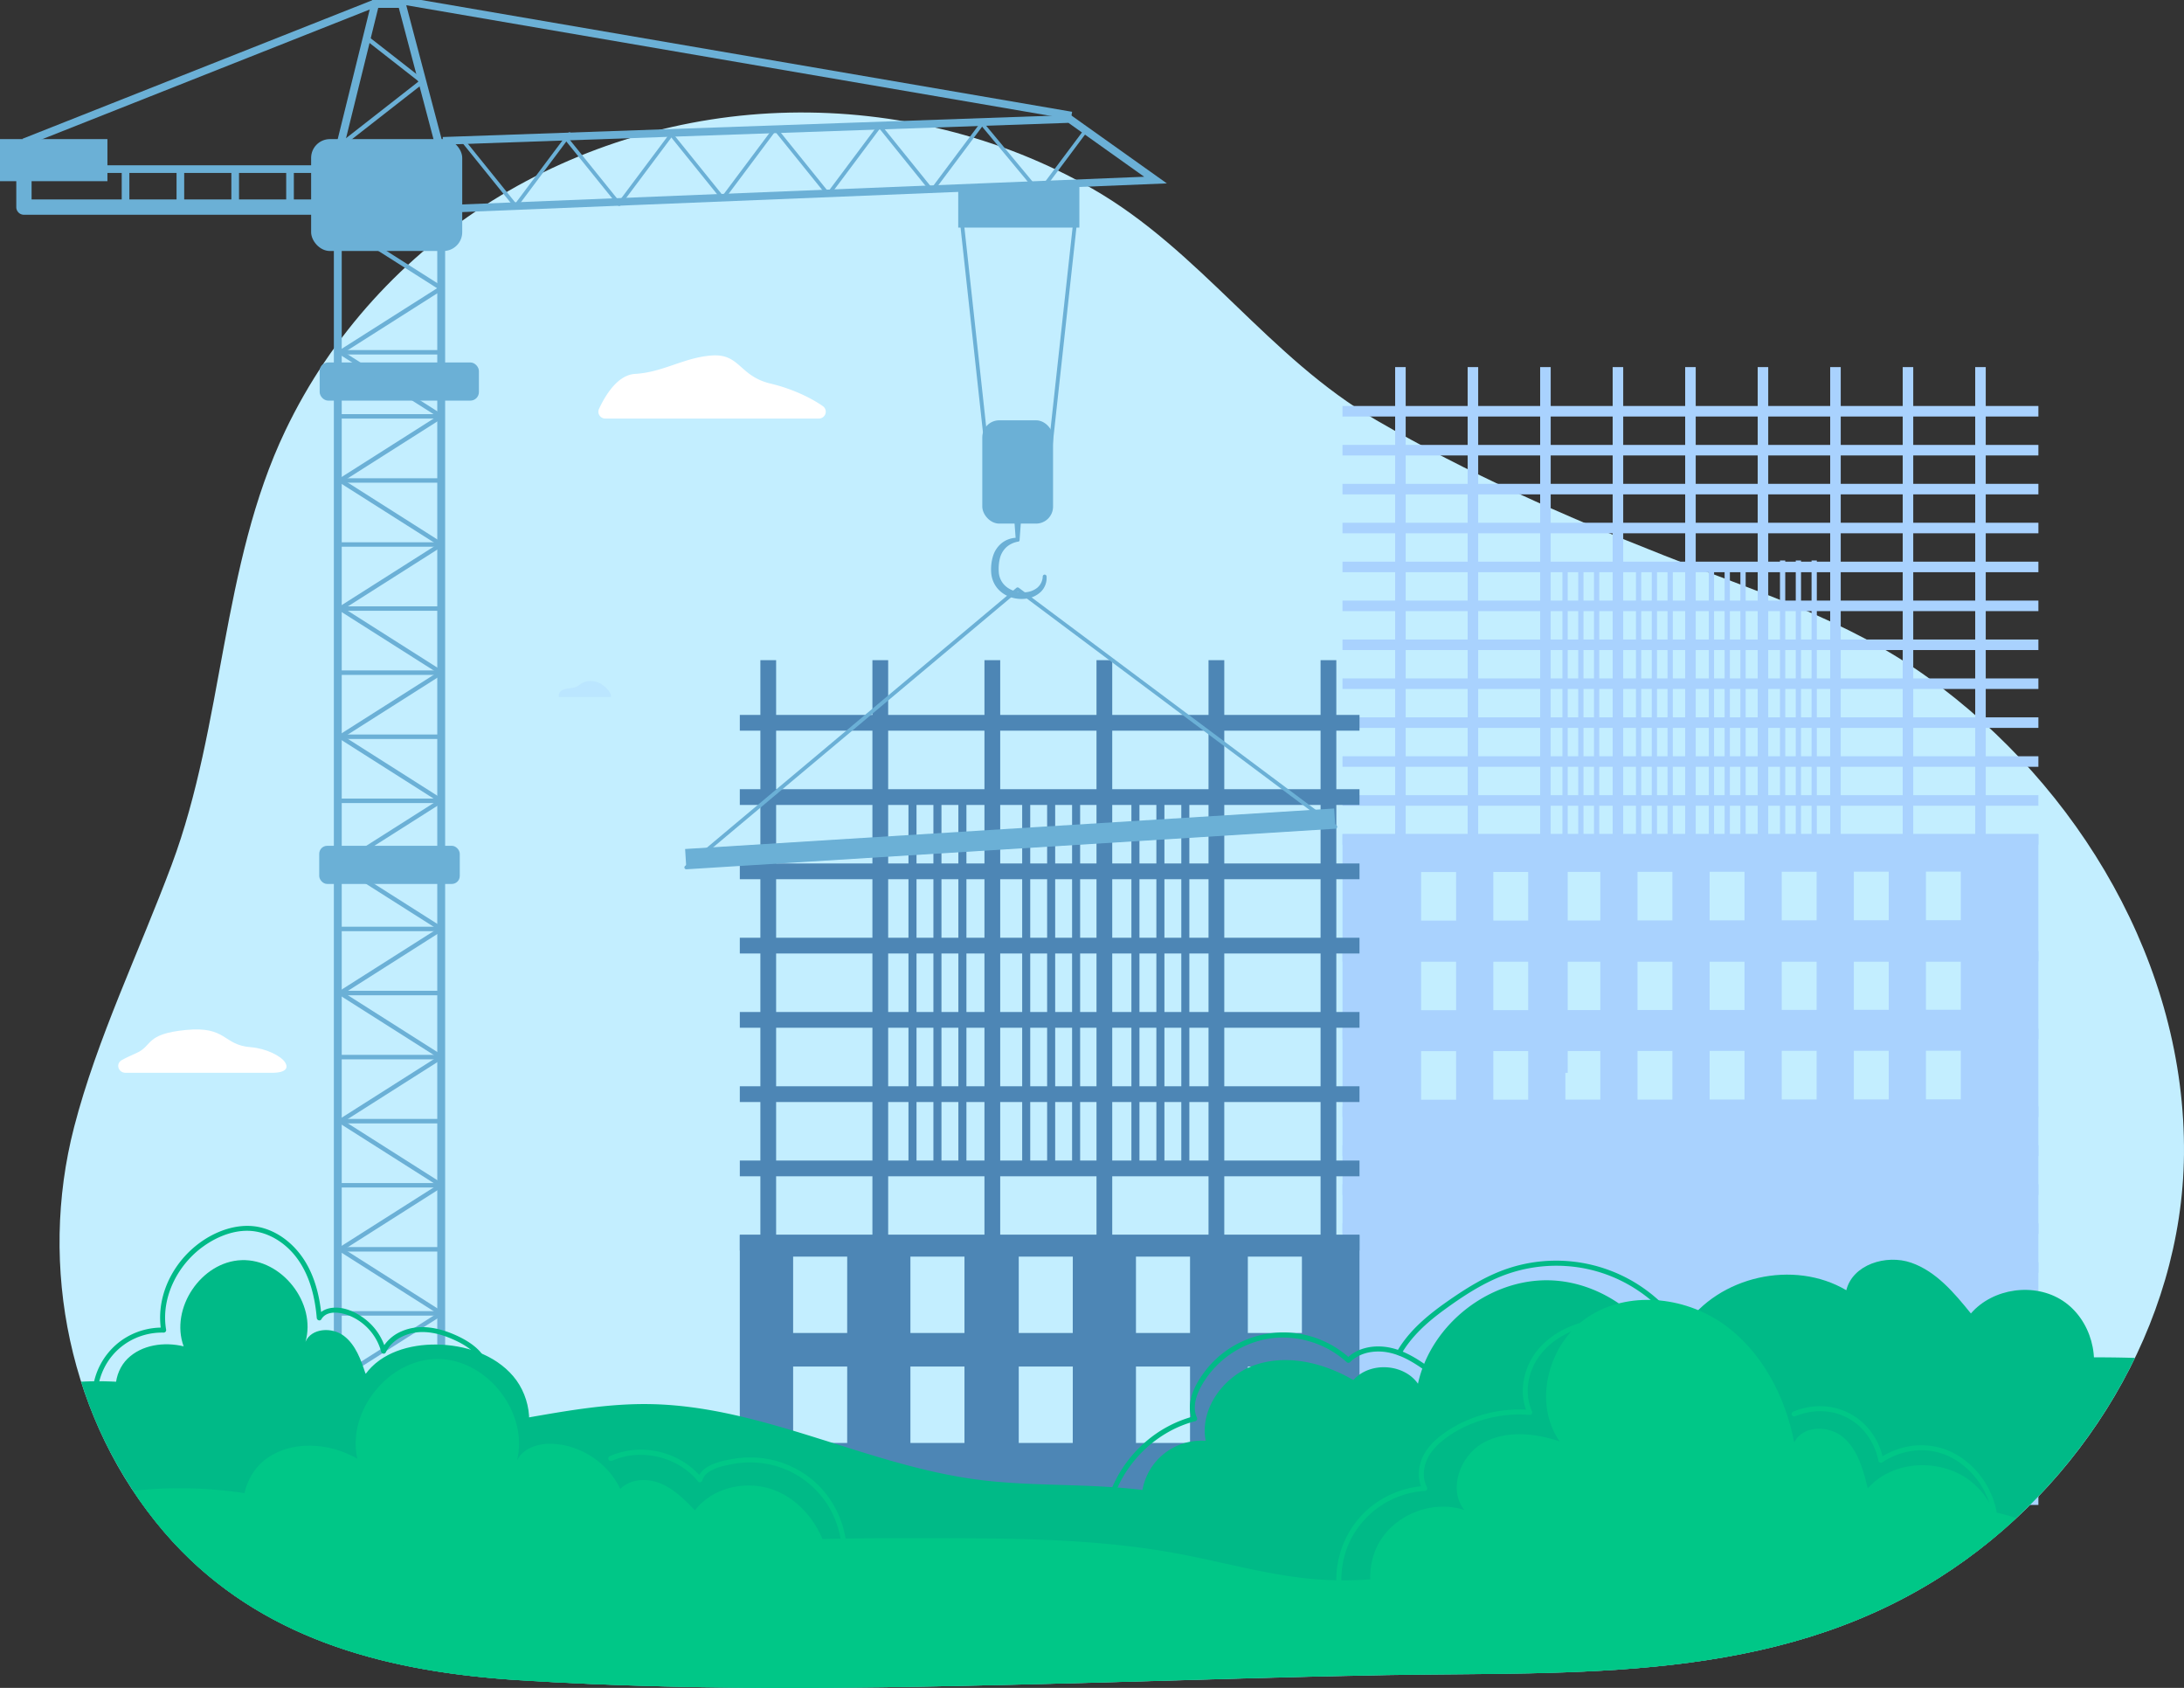 <?xml version="1.0" encoding="UTF-8"?> <svg xmlns="http://www.w3.org/2000/svg" viewBox="0 0 1877.99 1451.2"><rect x="0" y="0" width="1877.99" height="1451.2" fill="#333333" stroke="none"/> <defs> <style>.cls-1{fill:#c3eeff;}.cls-2{fill:#a9d2fe;}.cls-3{fill:#4d86b5;}.cls-4{fill:#6bb0d6;}.cls-5{fill:#2b89d0;}.cls-6{fill:#00ba87;}.cls-7{fill:#00c787;}.cls-8{fill:#fff;}.cls-9{opacity:0.3;}</style> </defs> <g id="Слой_2" data-name="Слой 2"> <g id="_Layer_" data-name="&lt;Layer&gt;"> <path class="cls-1" d="M445.39,1444.52c-108.33-6.89-212.22-32.6-289.29-111q-7.86-8-15.16-16.55c-81.07-94.83-108.32-227.8-77.22-347.91,19.72-76.2,55.93-150.64,83.9-225.53C192.65,623,190,486.1,245.32,370.3c79.49-166.41,250.5-269.72,433.55-273.48,90.59-1.86,181.54,20.3,260.29,65.33,93.09,53.23,151.58,145.36,244.42,199.17,78.64,45.59,161.9,82.56,246.38,115.86,80.17,31.6,157.43,54.72,227.68,105.21,130.15,93.54,222,247.59,220.33,410.32-1.52,146.46-87.56,285.88-210,363.5-144.26,91.44-312,81.09-475.83,84-82,1.44-164.5,4.21-246.67,6.4C778.83,1451,611.88,1455.1,445.39,1444.52Z"></path> <rect class="cls-2" x="1199.67" y="315.62" width="9.06" height="970.99"></rect> <rect class="cls-2" x="1449.06" y="54.39" width="9.06" height="598.41" transform="translate(1807.18 -1100) rotate(90)"></rect> <rect class="cls-2" x="1449.06" y="87.85" width="9.06" height="598.41" transform="translate(1840.64 -1066.53) rotate(90)"></rect> <rect class="cls-2" x="1449.06" y="121.31" width="9.06" height="598.41" transform="translate(1874.1 -1033.07) rotate(90)"></rect> <rect class="cls-2" x="1449.06" y="154.77" width="9.06" height="598.41" transform="translate(1907.57 -999.61) rotate(90)"></rect> <rect class="cls-2" x="1449.06" y="188.24" width="9.06" height="598.41" transform="translate(1941.03 -966.15) rotate(90)"></rect> <rect class="cls-2" x="1449.06" y="221.7" width="9.06" height="598.41" transform="translate(1974.49 -932.69) rotate(90)"></rect> <rect class="cls-2" x="1449.06" y="255.16" width="9.06" height="598.41" transform="translate(2007.95 -899.22) rotate(90)"></rect> <rect class="cls-2" x="1449.06" y="288.62" width="9.06" height="598.41" transform="translate(2041.41 -865.76) rotate(90)"></rect> <rect class="cls-2" x="1449.06" y="322.09" width="9.06" height="598.41" transform="translate(2074.88 -832.3) rotate(90)"></rect> <rect class="cls-2" x="1449.06" y="355.55" width="9.06" height="598.41" transform="translate(2108.34 -798.84) rotate(90)"></rect> <rect class="cls-2" x="1449.06" y="389.01" width="9.06" height="598.41" transform="translate(2141.8 -765.37) rotate(90)"></rect> <rect class="cls-2" x="1449.06" y="422.47" width="9.06" height="598.41" transform="translate(2175.26 -731.91) rotate(90)"></rect> <rect class="cls-2" x="1449.06" y="522.86" width="9.06" height="598.41" transform="translate(2275.65 -631.53) rotate(90)"></rect> <rect class="cls-2" x="1449.06" y="589.78" width="9.06" height="598.41" transform="translate(2342.57 -564.6) rotate(90)"></rect> <rect class="cls-2" x="1449.06" y="656.71" width="9.06" height="598.41" transform="translate(2409.5 -497.68) rotate(90)"></rect> <rect class="cls-2" x="1449.06" y="690.17" width="9.06" height="598.41" transform="translate(2442.96 -464.22) rotate(90)"></rect> <rect class="cls-2" x="1449.06" y="723.63" width="9.06" height="598.41" transform="translate(2476.42 -430.75) rotate(90)"></rect> <rect class="cls-2" x="1449.06" y="757.09" width="9.06" height="598.41" transform="translate(2509.89 -397.29) rotate(90)"></rect> <rect class="cls-2" x="1449.06" y="790.56" width="9.06" height="598.41" transform="translate(2543.35 -363.83) rotate(90)"></rect> <rect class="cls-2" x="1449.06" y="824.02" width="9.06" height="598.41" transform="translate(2576.81 -330.37) rotate(90)"></rect> <rect class="cls-2" x="1449.06" y="857.48" width="9.06" height="598.41" transform="translate(2610.27 -296.9) rotate(90)"></rect> <rect class="cls-2" x="1449.06" y="890.94" width="9.06" height="598.41" transform="translate(2643.73 -263.44) rotate(90)"></rect> <rect class="cls-2" x="1449.06" y="924.4" width="9.06" height="598.41" transform="translate(2677.2 -229.98) rotate(90)"></rect> <rect class="cls-2" x="1449.06" y="957.87" width="9.06" height="598.41" transform="translate(2710.66 -196.52) rotate(90)"></rect> <rect class="cls-2" x="1262.01" y="315.62" width="9.06" height="970.99"></rect> <rect class="cls-2" x="1343.51" y="483.95" width="4.53" height="438.5"></rect> <rect class="cls-2" x="1357.08" y="483.08" width="4.53" height="253.74"></rect> <rect class="cls-2" x="1370.65" y="483.08" width="4.53" height="253.74"></rect> <rect class="cls-2" x="1406.74" y="483.08" width="4.53" height="253.74"></rect> <rect class="cls-2" x="1420.31" y="483.08" width="4.53" height="253.74"></rect> <rect class="cls-2" x="1433.89" y="483.08" width="4.53" height="253.74"></rect> <rect class="cls-2" x="1469.39" y="483.08" width="4.53" height="253.74"></rect> <rect class="cls-2" x="1482.97" y="483.08" width="4.53" height="253.74"></rect> <rect class="cls-2" x="1496.54" y="483.08" width="4.53" height="253.74"></rect> <rect class="cls-2" x="1530.58" y="481.89" width="4.53" height="253.74"></rect> <rect class="cls-2" x="1544.15" y="481.89" width="4.53" height="253.74"></rect> <rect class="cls-2" x="1557.73" y="481.89" width="4.53" height="253.74"></rect> <rect class="cls-2" x="1324.36" y="315.62" width="9.06" height="970.99"></rect> <rect class="cls-2" x="1386.71" y="315.62" width="9.06" height="970.99"></rect> <rect class="cls-2" x="1449.06" y="315.62" width="9.06" height="970.99"></rect> <rect class="cls-2" x="1511.41" y="315.62" width="9.06" height="970.99"></rect> <rect class="cls-2" x="1573.76" y="315.62" width="9.06" height="970.99"></rect> <rect class="cls-2" x="1636.11" y="315.62" width="9.06" height="970.99"></rect> <rect class="cls-2" x="1698.45" y="315.62" width="9.06" height="970.99"></rect> <path class="cls-2" d="M1154.39,717.1v576.83h598.4V717.1Zm97.7,228.43H1222v-41.8h30.06Zm0-77H1222V826.76h30.06Zm0-77H1222v-41.8h30.06Zm62,153.95h-30v-41.8h30Zm0-77h-30V826.76h30Zm0-77h-30v-41.8h30Zm62,153.95h-30.05v-41.8h30.05Zm0-77h-30.05V826.76h30.05Zm0-77h-30.05v-41.8h30.05Zm62,153.95h-30v-41.8h30Zm0-77h-30V826.76h30Zm0-77h-30v-41.8h30Zm62,153.95h-30v-41.8h30Zm0-77h-30V826.76h30Zm0-77h-30v-41.8h30Zm62,153.95h-30v-41.8h30Zm0-77h-30V826.76h30Zm0-77h-30v-41.8h30Zm62,153.95h-30v-41.8h30Zm0-77h-30V826.76h30Zm0-77h-30v-41.8h30Zm62,153.95h-30v-41.8h30Zm0-77h-30V826.76h30Zm0-77h-30v-41.8h30Z"></path> <rect class="cls-3" x="653.84" y="567.6" width="13.54" height="725.95"></rect> <rect class="cls-3" x="750.18" y="567.6" width="13.54" height="725.95"></rect> <rect class="cls-3" x="846.52" y="567.6" width="13.54" height="725.95"></rect> <rect class="cls-3" x="781.18" y="685.82" width="6.92" height="314.58"></rect> <rect class="cls-3" x="802.63" y="685.82" width="6.92" height="314.58"></rect> <rect class="cls-3" x="824.09" y="685.82" width="6.92" height="314.58"></rect> <rect class="cls-3" x="878.96" y="685.82" width="6.92" height="314.58"></rect> <rect class="cls-3" x="900.41" y="685.82" width="6.92" height="314.58"></rect> <rect class="cls-3" x="921.87" y="685.82" width="6.92" height="314.58"></rect> <rect class="cls-3" x="972.88" y="685.82" width="6.92" height="314.58"></rect> <rect class="cls-3" x="994.34" y="685.82" width="6.92" height="314.58"></rect> <rect class="cls-3" x="1015.79" y="685.82" width="6.92" height="314.58"></rect> <rect class="cls-3" x="942.86" y="567.6" width="13.54" height="725.95"></rect> <rect class="cls-3" x="895.81" y="355.02" width="13.54" height="532.86" transform="translate(1524.04 -281.13) rotate(90)"></rect> <rect class="cls-3" x="895.81" y="418.88" width="13.54" height="532.86" transform="translate(1587.89 -217.27) rotate(90)"></rect> <rect class="cls-3" x="895.81" y="482.73" width="13.54" height="532.86" transform="translate(1651.75 -153.42) rotate(90)"></rect> <rect class="cls-3" x="895.81" y="546.59" width="13.54" height="532.86" transform="translate(1715.6 -89.56) rotate(90)"></rect> <rect class="cls-3" x="895.81" y="610.44" width="13.54" height="532.86" transform="translate(1779.46 -25.71) rotate(90)"></rect> <rect class="cls-3" x="895.81" y="674.3" width="13.54" height="532.86" transform="translate(1843.31 38.15) rotate(90)"></rect> <rect class="cls-3" x="895.81" y="738.15" width="13.54" height="532.86" transform="translate(1907.17 102) rotate(90)"></rect> <rect class="cls-3" x="895.81" y="802.01" width="13.54" height="532.86" transform="translate(1971.02 165.86) rotate(90)"></rect> <rect class="cls-3" x="895.81" y="993.57" width="13.54" height="532.86" transform="translate(2162.59 357.42) rotate(90)"></rect> <rect class="cls-3" x="1039.2" y="567.6" width="13.54" height="725.95"></rect> <rect class="cls-3" x="1135.54" y="567.6" width="13.54" height="725.95"></rect> <path class="cls-3" d="M636.15,1061.67v232.26H1169V1061.67Zm92.33,178.93H682v-65.68h46.5Zm0-94.5H682v-65.69h46.5Zm100.85,94.5H782.85v-65.68h46.48Zm0-94.5H782.85v-65.69h46.48Zm93.11,94.5H876v-65.68h46.49Zm0-94.5H876v-65.69h46.49Zm100.86,94.5H976.8v-65.68h46.5Zm0-94.5H976.8v-65.69h46.5Zm96.19,94.5H1073v-65.68h46.5Zm0-94.5H1073v-65.69h46.5Z"></path> <path class="cls-4" d="M382.77,1317.34H287.08V133l.1-.4L319.93,0h28.22l34.62,131.06Zm-88.92-6.76H376V131.93L342.94,6.77H325.23L293.85,133.84Z"></path> <path class="cls-4" d="M380.74,183V117.81l540-18.91,82.62,58.78Zm6.57-58.81v52l596.56-24.23-65.13-46.33Z"></path> <path class="cls-4" d="M285.35,184.65H20.56A6.58,6.58,0,0,1,14,178.07V148.84a6.58,6.58,0,0,1,13.16,0v22.65H278.77v-41.3a6.58,6.58,0,1,1,13.15,0v47.88A6.58,6.58,0,0,1,285.35,184.65Z"></path> <rect class="cls-4" y="119.6" width="92.37" height="36.18"></rect> <rect class="cls-4" x="823.97" y="159.5" width="104.16" height="36.18"></rect> <path class="cls-4" d="M391.88,1317.34H278c-9.1,0-15.68-11.33-13.21-22.74l21.89-100.83c1.67-7.7,7.06-13,13.2-13H370c6.15,0,11.54,5.31,13.21,13l21.88,100.83C407.56,1306,401,1317.34,391.88,1317.34Z"></path> <rect class="cls-4" x="844.66" y="361.37" width="60.85" height="88.81" rx="14.6"></rect> <rect class="cls-4" x="836.3" y="189.18" width="3.29" height="201.84" transform="translate(-26.56 92.75) rotate(-6.24)"></rect> <rect class="cls-4" x="812.63" y="288.46" width="201.84" height="3.29" transform="translate(525.77 1166.66) rotate(-83.75)"></rect> <path class="cls-4" d="M878.38,442l-1.65,22.09,0,.35a1.41,1.41,0,0,1-1.52,1.3h-.08a21.43,21.43,0,0,0-5.35,1.78,18.78,18.78,0,0,0-4.58,3.11,19.39,19.39,0,0,0-5.39,9.33,37.63,37.63,0,0,0-1,11.42,17.64,17.64,0,0,0,3.44,9.91c4.2,5.69,12.17,8.57,19.61,7.92A18.32,18.32,0,0,0,892,505.29a13.35,13.35,0,0,0,4.64-9.61,1.64,1.64,0,0,1,3.28,0,16.65,16.65,0,0,1-4.76,13,22.22,22.22,0,0,1-12.63,6,29.46,29.46,0,0,1-13.8-1.34,24.91,24.91,0,0,1-11.61-8.18,23.84,23.84,0,0,1-4.85-13.5,38.85,38.85,0,0,1,1.61-13.55,22.92,22.92,0,0,1,8-11.57,20.93,20.93,0,0,1,6.28-3.19,19.87,19.87,0,0,1,6.91-.95l-1.63,1.64L871.8,442a3.3,3.3,0,1,1,6.58-.49A4,4,0,0,1,878.38,442Z"></path> <rect class="cls-4" x="274.5" y="727.2" width="120.85" height="32.81" rx="6.87"></rect> <rect class="cls-4" x="274.88" y="311.63" width="136.92" height="32.81" rx="7.32"></rect> <rect class="cls-4" x="267.53" y="119.6" width="129.93" height="96.21" rx="16.17"></rect> <rect class="cls-4" x="629.82" y="-238.06" width="6.58" height="581.73" transform="matrix(0.17, -0.99, 0.99, 0.17, 473.49, 667.73)"></rect> <rect class="cls-4" x="9.2" y="59.59" width="323.13" height="6.58" transform="translate(-11.16 67.29) rotate(-21.6)"></rect> <path class="cls-4" d="M292.63,1186.23a1.91,1.91,0,0,1-1-3.52l84.23-53.48-84.23-53.48a1.91,1.91,0,0,1,2-3.22l86.76,55.09a1.9,1.9,0,0,1,0,3.22l-86.76,55.09A1.92,1.92,0,0,1,292.63,1186.23Z"></path> <path class="cls-4" d="M292.63,1076.05a1.91,1.91,0,0,1-1-3.52l84.23-53.48L291.6,965.57a1.91,1.91,0,0,1,2-3.22l86.76,55.09a1.9,1.9,0,0,1,0,3.22l-86.76,55.09A1.92,1.92,0,0,1,292.63,1076.05Z"></path> <path class="cls-4" d="M292.63,965.87a1.91,1.91,0,0,1-1-3.52l84.23-53.48L291.6,855.4a1.91,1.91,0,0,1,2-3.23l86.76,55.09a1.9,1.9,0,0,1,0,3.22l-86.76,55.09A1.92,1.92,0,0,1,292.63,965.87Z"></path> <path class="cls-4" d="M292.63,855.69a1.91,1.91,0,0,1-1-3.52l84.23-53.47L291.6,745.22a1.91,1.91,0,0,1,2-3.23l86.76,55.09a1.91,1.91,0,0,1,0,3.23L293.65,855.4A1.91,1.91,0,0,1,292.63,855.69Z"></path> <path class="cls-4" d="M292.63,745.52a1.92,1.92,0,0,1-1-3.53l84.23-53.47L291.6,635a1.91,1.91,0,0,1,2-3.22l86.76,55.09a1.9,1.9,0,0,1,0,3.22l-86.76,55.09A1.92,1.92,0,0,1,292.63,745.52Z"></path> <path class="cls-4" d="M292.63,635.34a1.91,1.91,0,0,1-1-3.52l84.23-53.48L291.6,524.86a1.91,1.91,0,0,1,2-3.22l86.76,55.09a1.9,1.9,0,0,1,0,3.22L293.65,635A1.92,1.92,0,0,1,292.63,635.34Z"></path> <path class="cls-4" d="M292.63,525.16a1.91,1.91,0,0,1-1-3.52l84.23-53.48L291.6,414.69a1.91,1.91,0,0,1,2-3.23l86.76,55.09a1.9,1.9,0,0,1,0,3.22l-86.76,55.09A1.92,1.92,0,0,1,292.63,525.16Z"></path> <path class="cls-4" d="M292.63,415a1.91,1.91,0,0,1-1-3.52L375.83,358,291.6,304.51a1.91,1.91,0,0,1,2-3.23l86.76,55.09a1.91,1.91,0,0,1,0,3.23l-86.76,55.09A1.91,1.91,0,0,1,292.63,415Z"></path> <path class="cls-4" d="M292.63,304.81a1.92,1.92,0,0,1-1-3.53l84.23-53.47L291.6,194.33a1.91,1.91,0,0,1,2-3.22l86.76,55.09a1.9,1.9,0,0,1,0,3.22l-86.76,55.09A1.92,1.92,0,0,1,292.63,304.81Z"></path> <path class="cls-4" d="M443.43,178.74a1.59,1.59,0,0,1-1.25-.6L396,120.86a1.6,1.6,0,0,1,2.49-2l44.92,55.67,45-60.13a1.6,1.6,0,0,1,2.56,1.92l-46.21,61.78a1.61,1.61,0,0,1-1.25.65Z"></path> <path class="cls-4" d="M532.49,177.09a1.64,1.64,0,0,1-1.25-.59L485,119.21a1.59,1.59,0,0,1,.24-2.25,1.61,1.61,0,0,1,2.25.24l44.92,55.68,45-60.13a1.6,1.6,0,0,1,2.57,1.91l-46.22,61.79a1.63,1.63,0,0,1-1.25.64Z"></path> <path class="cls-4" d="M621.55,172.16a1.62,1.62,0,0,1-1.25-.6l-46.21-57.28a1.6,1.6,0,0,1,2.49-2L621.5,168l43.77-58.51a1.6,1.6,0,1,1,2.56,1.91l-45,60.17a1.61,1.61,0,0,1-1.25.64Z"></path> <path class="cls-4" d="M712.26,168.87a1.59,1.59,0,0,1-1.25-.6l-45.33-56.18a1.6,1.6,0,0,1,2.49-2l44,54.58,42.89-57.34a1.6,1.6,0,1,1,2.56,1.92l-44.12,59a1.63,1.63,0,0,1-1.25.64Z"></path> <path class="cls-4" d="M801.32,165.58a1.6,1.6,0,0,1-1.25-.6L753.86,107.7a1.6,1.6,0,0,1,2.49-2l44.92,55.68,43.44-58.08a1.6,1.6,0,1,1,2.57,1.91L802.6,164.94a1.63,1.63,0,0,1-1.25.64Z"></path> <path class="cls-4" d="M893.67,167.22a1.58,1.58,0,0,1-1.23-.58l-49.88-60.1a1.6,1.6,0,1,1,2.46-2L893.6,163l39.25-52.46a1.6,1.6,0,1,1,2.56,1.92L895,166.58a1.59,1.59,0,0,1-1.24.64Z"></path> <path class="cls-4" d="M292.63,127a1.91,1.91,0,0,1-1.18-3.42L360,70,314.17,34.16a1.91,1.91,0,0,1,2.35-3l47.8,37.34a1.92,1.92,0,0,1,.73,1.51,1.9,1.9,0,0,1-.73,1.5L293.8,126.59A1.92,1.92,0,0,1,292.63,127Z"></path> <path class="cls-4" d="M379.39,1131.14H290.47a1.91,1.91,0,1,1,0-3.82h88.92a1.91,1.91,0,0,1,0,3.82Z"></path> <path class="cls-4" d="M379.39,1076.05H290.47a1.91,1.91,0,0,1,0-3.82h88.92a1.91,1.91,0,0,1,0,3.82Z"></path> <path class="cls-4" d="M379.39,1021H290.47a1.91,1.91,0,1,1,0-3.82h88.92a1.91,1.91,0,1,1,0,3.82Z"></path> <path class="cls-4" d="M379.39,965.87H290.47a1.91,1.91,0,1,1,0-3.82h88.92a1.91,1.91,0,1,1,0,3.82Z"></path> <path class="cls-4" d="M379.39,910.78H290.47a1.91,1.91,0,0,1,0-3.82h88.92a1.91,1.91,0,1,1,0,3.82Z"></path> <path class="cls-4" d="M379.39,855.69H290.47a1.91,1.91,0,1,1,0-3.82h88.92a1.91,1.91,0,1,1,0,3.82Z"></path> <path class="cls-4" d="M379.39,800.61H290.47a1.91,1.91,0,0,1,0-3.82h88.92a1.91,1.91,0,0,1,0,3.82Z"></path> <path class="cls-4" d="M379.39,745.52H290.47a1.91,1.91,0,0,1,0-3.82h88.92a1.91,1.91,0,1,1,0,3.82Z"></path> <path class="cls-4" d="M379.39,690.43H290.47a1.91,1.91,0,0,1,0-3.82h88.92a1.91,1.91,0,1,1,0,3.82Z"></path> <path class="cls-4" d="M379.39,635.34H290.47a1.91,1.91,0,1,1,0-3.82h88.92a1.91,1.91,0,1,1,0,3.82Z"></path> <path class="cls-4" d="M379.39,580.25H290.47a1.91,1.91,0,0,1,0-3.82h88.92a1.91,1.91,0,0,1,0,3.82Z"></path> <path class="cls-4" d="M379.39,525.16H290.47a1.91,1.91,0,0,1,0-3.82h88.92a1.91,1.91,0,1,1,0,3.82Z"></path> <path class="cls-4" d="M379.39,470.07H290.47a1.91,1.91,0,0,1,0-3.82h88.92a1.91,1.91,0,1,1,0,3.82Z"></path> <path class="cls-4" d="M379.39,415H290.47a1.91,1.91,0,0,1,0-3.82h88.92a1.91,1.91,0,1,1,0,3.82Z"></path> <path class="cls-4" d="M379.39,359.89H290.47a1.91,1.91,0,1,1,0-3.81h88.92a1.91,1.91,0,1,1,0,3.81Z"></path> <path class="cls-4" d="M379.39,304.81H290.47a1.91,1.91,0,1,1,0-3.82h88.92a1.91,1.91,0,1,1,0,3.82Z"></path> <rect class="cls-4" x="83.83" y="142.11" width="191.05" height="6.58"></rect> <path class="cls-5" d="M249.39,145.4v0Z"></path> <rect class="cls-4" x="246.1" y="145.4" width="6.58" height="32.67"></rect> <path class="cls-5" d="M202.24,145.4v0Z"></path> <rect class="cls-4" x="198.95" y="145.4" width="6.58" height="32.67"></rect> <path class="cls-5" d="M155.1,145.4v0Z"></path> <rect class="cls-4" x="151.81" y="145.4" width="6.58" height="32.67"></rect> <path class="cls-5" d="M108,145.4v0Z"></path> <rect class="cls-4" x="104.66" y="145.4" width="6.58" height="32.67"></rect> <rect class="cls-4" x="589.12" y="712.46" width="559.21" height="15.88" transform="translate(-43.22 55.56) rotate(-3.57)"></rect> <path class="cls-4" d="M590.16,747.4a1.65,1.65,0,0,1-1.53-1,1.67,1.67,0,0,1,.47-1.88L874,505.42a1.64,1.64,0,0,1,2-.06l273.19,204.22a1.64,1.64,0,0,1-.88,2.95L590.26,747.4Zm285-238.62L595,743.8l548.67-34.27Z"></path> <path class="cls-6" d="M953.58,1303.55a100,100,0,0,1,17.25-41.75,104.6,104.6,0,0,1,33.42-30.34,96,96,0,0,1,23.61-9.59,2.19,2.19,0,0,0,1.29-3.16c-4.91-11.19,1.49-24.11,7.76-33.34a82.06,82.06,0,0,1,53.52-34.34,80,80,0,0,1,34.06,1.84,81.08,81.08,0,0,1,33.48,18.26,2.19,2.19,0,0,0,3,0c6.91-7,16.83-9.53,26.43-9.07,11,.53,21.19,5.3,30.36,11.12,5.61,3.56,10.92,7.55,16.23,11.55a2.16,2.16,0,0,0,2.94-.77,2.21,2.21,0,0,0-.77-3c-9.85-7.42-19.85-14.85-31.4-19.41-10-4-21.35-5.26-31.83-2.24a34.24,34.24,0,0,0-15,8.73h3a84.73,84.73,0,0,0-126.33,13c-8.07,11.1-15.22,26.19-9.25,39.79l1.29-3.16a103.67,103.67,0,0,0-41.41,21.87A108.51,108.51,0,0,0,957.17,1277a100.38,100.38,0,0,0-7.74,25.45,2.22,2.22,0,0,0,1.5,2.65,2.17,2.17,0,0,0,2.65-1.5Z"></path> <path class="cls-6" d="M1204.9,1164.3c8.89-15.41,22.36-27.47,36.59-37.86,15.28-11.17,31.5-21.91,49.13-29a128.42,128.42,0,0,1,56.05-8.91,125.39,125.39,0,0,1,51.46,14.79,128.78,128.78,0,0,1,38.76,32.1q2,2.41,3.79,4.94a2.21,2.21,0,0,0,2.94.77,2.17,2.17,0,0,0,.77-3,132.82,132.82,0,0,0-38.38-35.31,131.24,131.24,0,0,0-109.76-12.09c-18.75,6.33-35.7,17-51.82,28.28-14.94,10.46-29.39,22.22-39.73,37.44q-1.86,2.74-3.52,5.63c-1.39,2.4,2.33,4.57,3.72,2.17Z"></path> <path class="cls-6" d="M83.69,1202.46a56.6,56.6,0,0,1,10-33.19,54.93,54.93,0,0,1,27.58-20.58,56.2,56.2,0,0,1,19.46-2.93,2.18,2.18,0,0,0,2.08-2.72c-4.57-27.48,10-55.71,32.19-71.51,12.59-9,28.92-15.29,44.55-12.76,14.31,2.33,27.05,11.22,35.62,22.73,11.07,14.85,15.67,33.46,17.2,51.65.17,2,2.87,3,4,1.09,4.55-7.81,15.93-6.07,23-3.46a46.41,46.41,0,0,1,21.7,17,45.55,45.55,0,0,1,6.7,14.51c.44,1.71,3.1,2.21,3.93.52,6-12.28,20-18,33.13-17.52,8.12.27,16.11,2.59,23.55,5.78,6.35,2.73,12.64,6,17.84,10.62,5.37,4.76,9.52,11,8.77,18.42-.28,2.76,4,2.74,4.31,0,1.55-15.42-13.77-25.83-26-31.5-14.93-6.95-32.24-10.83-47.93-4a34.57,34.57,0,0,0-17.43,16l3.94.51a50.45,50.45,0,0,0-17.12-26.34c-7.81-6.29-18.27-11.32-28.54-10.39-5.48.5-10.73,2.75-13.59,7.67l4,1.08c-1.46-17.31-5.49-34.82-14.91-49.63-8.28-13-21-23.72-36.1-27.82-16.5-4.49-34.09.38-48.34,9.13a85.45,85.45,0,0,0-30.11,31.81c-7.88,14.5-11.28,31.19-8.56,47.54l2.07-2.73A60.46,60.46,0,0,0,105.13,1152a60,60,0,0,0-25.74,50.44c0,2.77,4.36,2.78,4.3,0Z"></path> <path class="cls-6" d="M1440.75,1193.41c-9.29-50.86-57.51-91.77-109.21-92.64s-101.26,38.41-112.25,88.93c-12.23-17.46-41.4-19.12-55.53-3.16-25-14.48-55.48-22.23-83-13.48s-49.47,37.42-44,65.75a51.39,51.39,0,0,0-46.43,79.92l236.44,33Z"></path> <path class="cls-6" d="M1448.49,1140.62c29.29-43.44,94.06-58,139.13-31.3,5.42-22.11,34.31-31.13,55.81-23.66s37,25.95,51.31,43.63c19-21.91,54.75-26.85,79-10.92s33.94,50.66,21.4,76.84l-292.5,84.36Z"></path> <path class="cls-6" d="M108,1214.15c-12.68-11.6-10.59-34,1.7-46s31.51-14.64,48.22-10.6C146,1125,173,1084.71,207.67,1083.45s64.55,36.93,55,70.25c4.95-11.83,22.69-12.94,32.93-5.22s14.78,20.66,18.79,32.84c13.43-18.48,38-25.58,60.88-25.32,24.54.29,50.08,8.54,66,27.19s19.3,48.84,3.46,67.59Z"></path> <path class="cls-6" d="M1512,1209c-106,31.17-207.43,79.44-316.45,97.5-29,4.8-58.58,7.42-87.69,3.57-34.42-4.57-67-18-101-25-54.55-11.25-111.2-5.68-166.42-12.93-95.89-12.59-185.22-63.41-281.92-64.92-70.07-1.09-138.52,24-208.6,23.51-94.77-.66-186.14-47.93-280.19-42.76a371.09,371.09,0,0,0,71.21,129q7.29,8.54,15.16,16.55c77.07,78.4,181,104.11,289.29,111,166.49,10.58,333.44,6.49,500.07,2,82.17-2.19,164.64-5,246.67-6.4,163.78-2.87,331.57,7.48,475.83-84,71.6-45.39,130.74-111.91,167.83-188.61A1035.43,1035.43,0,0,0,1512,1209Z"></path> <path class="cls-7" d="M1197.8,1402.64c-20.72-19-25.8-52.83-11.56-77s46.3-36.23,72.94-27.35c-14.17-17.69-3.8-46.48,15.94-57.62s44.48-8.53,66-1.43c-23.47-33.47-9.58-84.73,24.62-107.12s81.85-17.63,115.41,5.72,53.94,62.31,61.7,102.45c6.92-14.91,29.87-15.11,42.31-4.37s17,27.76,20.93,43.72c22-25,64.67-26.28,90.12-4.78,12.73,10.76,20.74,26,23.79,42.39Z"></path> <path class="cls-7" d="M223.6,1328.07c-22.2-17.21-18-55.75,4.2-72.93s55.11-15,79.44-1c-9.11-41.3,27.36-86.18,69.65-85.71s77.76,46.16,67.73,87.24c5.13-11,19.1-15,31.25-14.29,24.25,1.35,47.2,16.84,57.52,38.83,8.69-9,23.42-9.51,34.92-4.67s20.55,14,29.26,23c15.75-20.64,46.54-26.68,70.42-16.51s40.3,34.25,44.69,59.83L596.4,1383.45Z"></path> <path class="cls-7" d="M1513.63,1306l-257.42,41.8c-39.25,6.37-78.88,12.77-118.58,10.45-42.19-2.47-83.1-14.7-124.65-22.43-70.59-13.13-142.87-13.24-214.68-13.31-64.62-.06-129.42-.11-193.58,7.6C531.09,1339,456,1358,383.93,1340.4c-37-9-71-27.33-106.9-40a370.28,370.28,0,0,0-162.62-18.64A360.17,360.17,0,0,0,140.94,1317q7.29,8.54,15.16,16.55c77.07,78.4,181,104.11,289.29,111,166.49,10.58,333.44,6.49,500.07,2,82.17-2.19,164.64-5,246.67-6.4,163.78-2.87,331.57,7.48,475.83-84a454.36,454.36,0,0,0,65.92-50.94C1665.21,1283.34,1586.57,1294.2,1513.63,1306Z"></path> <path class="cls-7" d="M1156.75,1380.39a77.48,77.48,0,0,1,3.42-54,76.77,76.77,0,0,1,65-44.52,2.18,2.18,0,0,0,1.86-3.24c-3.77-7-3.31-15.42-.42-22.63s8.63-13.3,14.74-18.11c13.13-10.33,29.36-17,45.71-20a108.49,108.49,0,0,1,28.39-1.38c1.79.15,2.46-1.89,1.86-3.23-5.36-11.86-4.48-26,.76-37.73,5.36-12,15.11-21.39,26.56-27.65a80.62,80.62,0,0,1,20.48-7.68c2.7-.62,1.56-4.77-1.14-4.15-13.55,3.14-26.57,9.47-36.66,19.15a57.47,57.47,0,0,0-17.78,37.07,47.75,47.75,0,0,0,4.06,23.16l1.86-3.24a113,113,0,0,0-52.61,8.41,105.63,105.63,0,0,0-23,13c-6.76,5.13-13,11.39-16.55,19.21-4,8.8-4.71,19.26,0,28l1.86-3.24a82.16,82.16,0,0,0-50.34,21.32,81.12,81.12,0,0,0-22.27,82.69c.81,2.64,5,1.52,4.16-1.14Z"></path> <path class="cls-7" d="M1543.91,1217.6c.25-.11.81-.34.21-.1l1.1-.44c1-.38,2-.74,3-1.06a58.13,58.13,0,0,1,9.2-2.12,51.66,51.66,0,0,1,26.56,3,49.49,49.49,0,0,1,19.34,14.06,53.52,53.52,0,0,1,5.41,7.78,59.56,59.56,0,0,1,3.54,7.26,50.83,50.83,0,0,1,3,10.11,2.17,2.17,0,0,0,3.17,1.28c14.07-9.44,32-13,48.42-8.55s30.67,17,38.8,31.93a68.15,68.15,0,0,1,5.85,14.68q.8,2.92,1.34,5.9.21,1.2.39,2.4c0,.15,0,.31.07.46s0,.12,0-.12c0,.11,0,.22,0,.33l.12.94a2.21,2.21,0,0,0,2.15,2.15,2.17,2.17,0,0,0,2.15-2.15,73.8,73.8,0,0,0-22.67-45.17,64.8,64.8,0,0,0-23.13-14.28,61.12,61.12,0,0,0-34.16-1.59,66.34,66.34,0,0,0-21.53,9.35l3.17,1.29a58.81,58.81,0,0,0-11.71-25.38,54.44,54.44,0,0,0-48-20.3,58.21,58.21,0,0,0-18,4.58,2.16,2.16,0,0,0-.77,2.95,2.21,2.21,0,0,0,2.94.77Z"></path> <path class="cls-7" d="M526.28,1256c19.42-8.81,43.11-6,60.72,5.69a59.13,59.13,0,0,1,13.32,12.13c1.06,1.32,3.18.47,3.6-1,1.31-4.5,5.15-7.37,9.21-9.32,4.87-2.33,10.34-3.49,15.61-4.51a82.08,82.08,0,0,1,35.4.65,78.48,78.48,0,0,1,59.68,76.9c0,2.77,4.28,2.77,4.31,0,.2-23.91-10.35-47.74-28.54-63.35a84.19,84.19,0,0,0-31.16-16.85,85.16,85.16,0,0,0-37.53-2.08c-6.65,1.07-13.49,2.5-19.62,5.37-5.22,2.44-9.85,6.36-11.51,12l3.59-1c-14.26-17.65-38.26-26.54-60.63-23.72a64,64,0,0,0-18.63,5.23,2.16,2.16,0,0,0-.77,2.94,2.21,2.21,0,0,0,2.95.77Z"></path> <path class="cls-8" d="M704.18,359.85H520.4a5.86,5.86,0,0,1-5.29-8.37c4.32-9.16,14.84-29,30.92-30,24.46-1.41,42.27-14.25,66.27-15.85s23.41,17.78,50.24,24.16c18.8,4.47,35.19,12.47,45,19.39A5.86,5.86,0,0,1,704.18,359.85Z"></path> <path class="cls-8" d="M108.05,922.39H233.6c13.69,0,14.07-5,11.57-8.95-3.56-5.64-16.52-12.06-29.63-13.09-24.13-1.89-20.32-18.26-55.7-14.8s-28.25,13.54-42.52,19.84c-5,2.22-9.17,4.13-12.5,6C99.22,914.45,101.54,922.39,108.05,922.39Z"></path> <g class="cls-9"> <path class="cls-2" d="M522.23,599.23H480.68s-1.65-4.44,4.12-6.39,8.94-.33,13.68-4.17,12.67-4.65,19.29,0,7.9,8.63,7.62,10.56Z"></path> </g> </g> </g> </svg> 